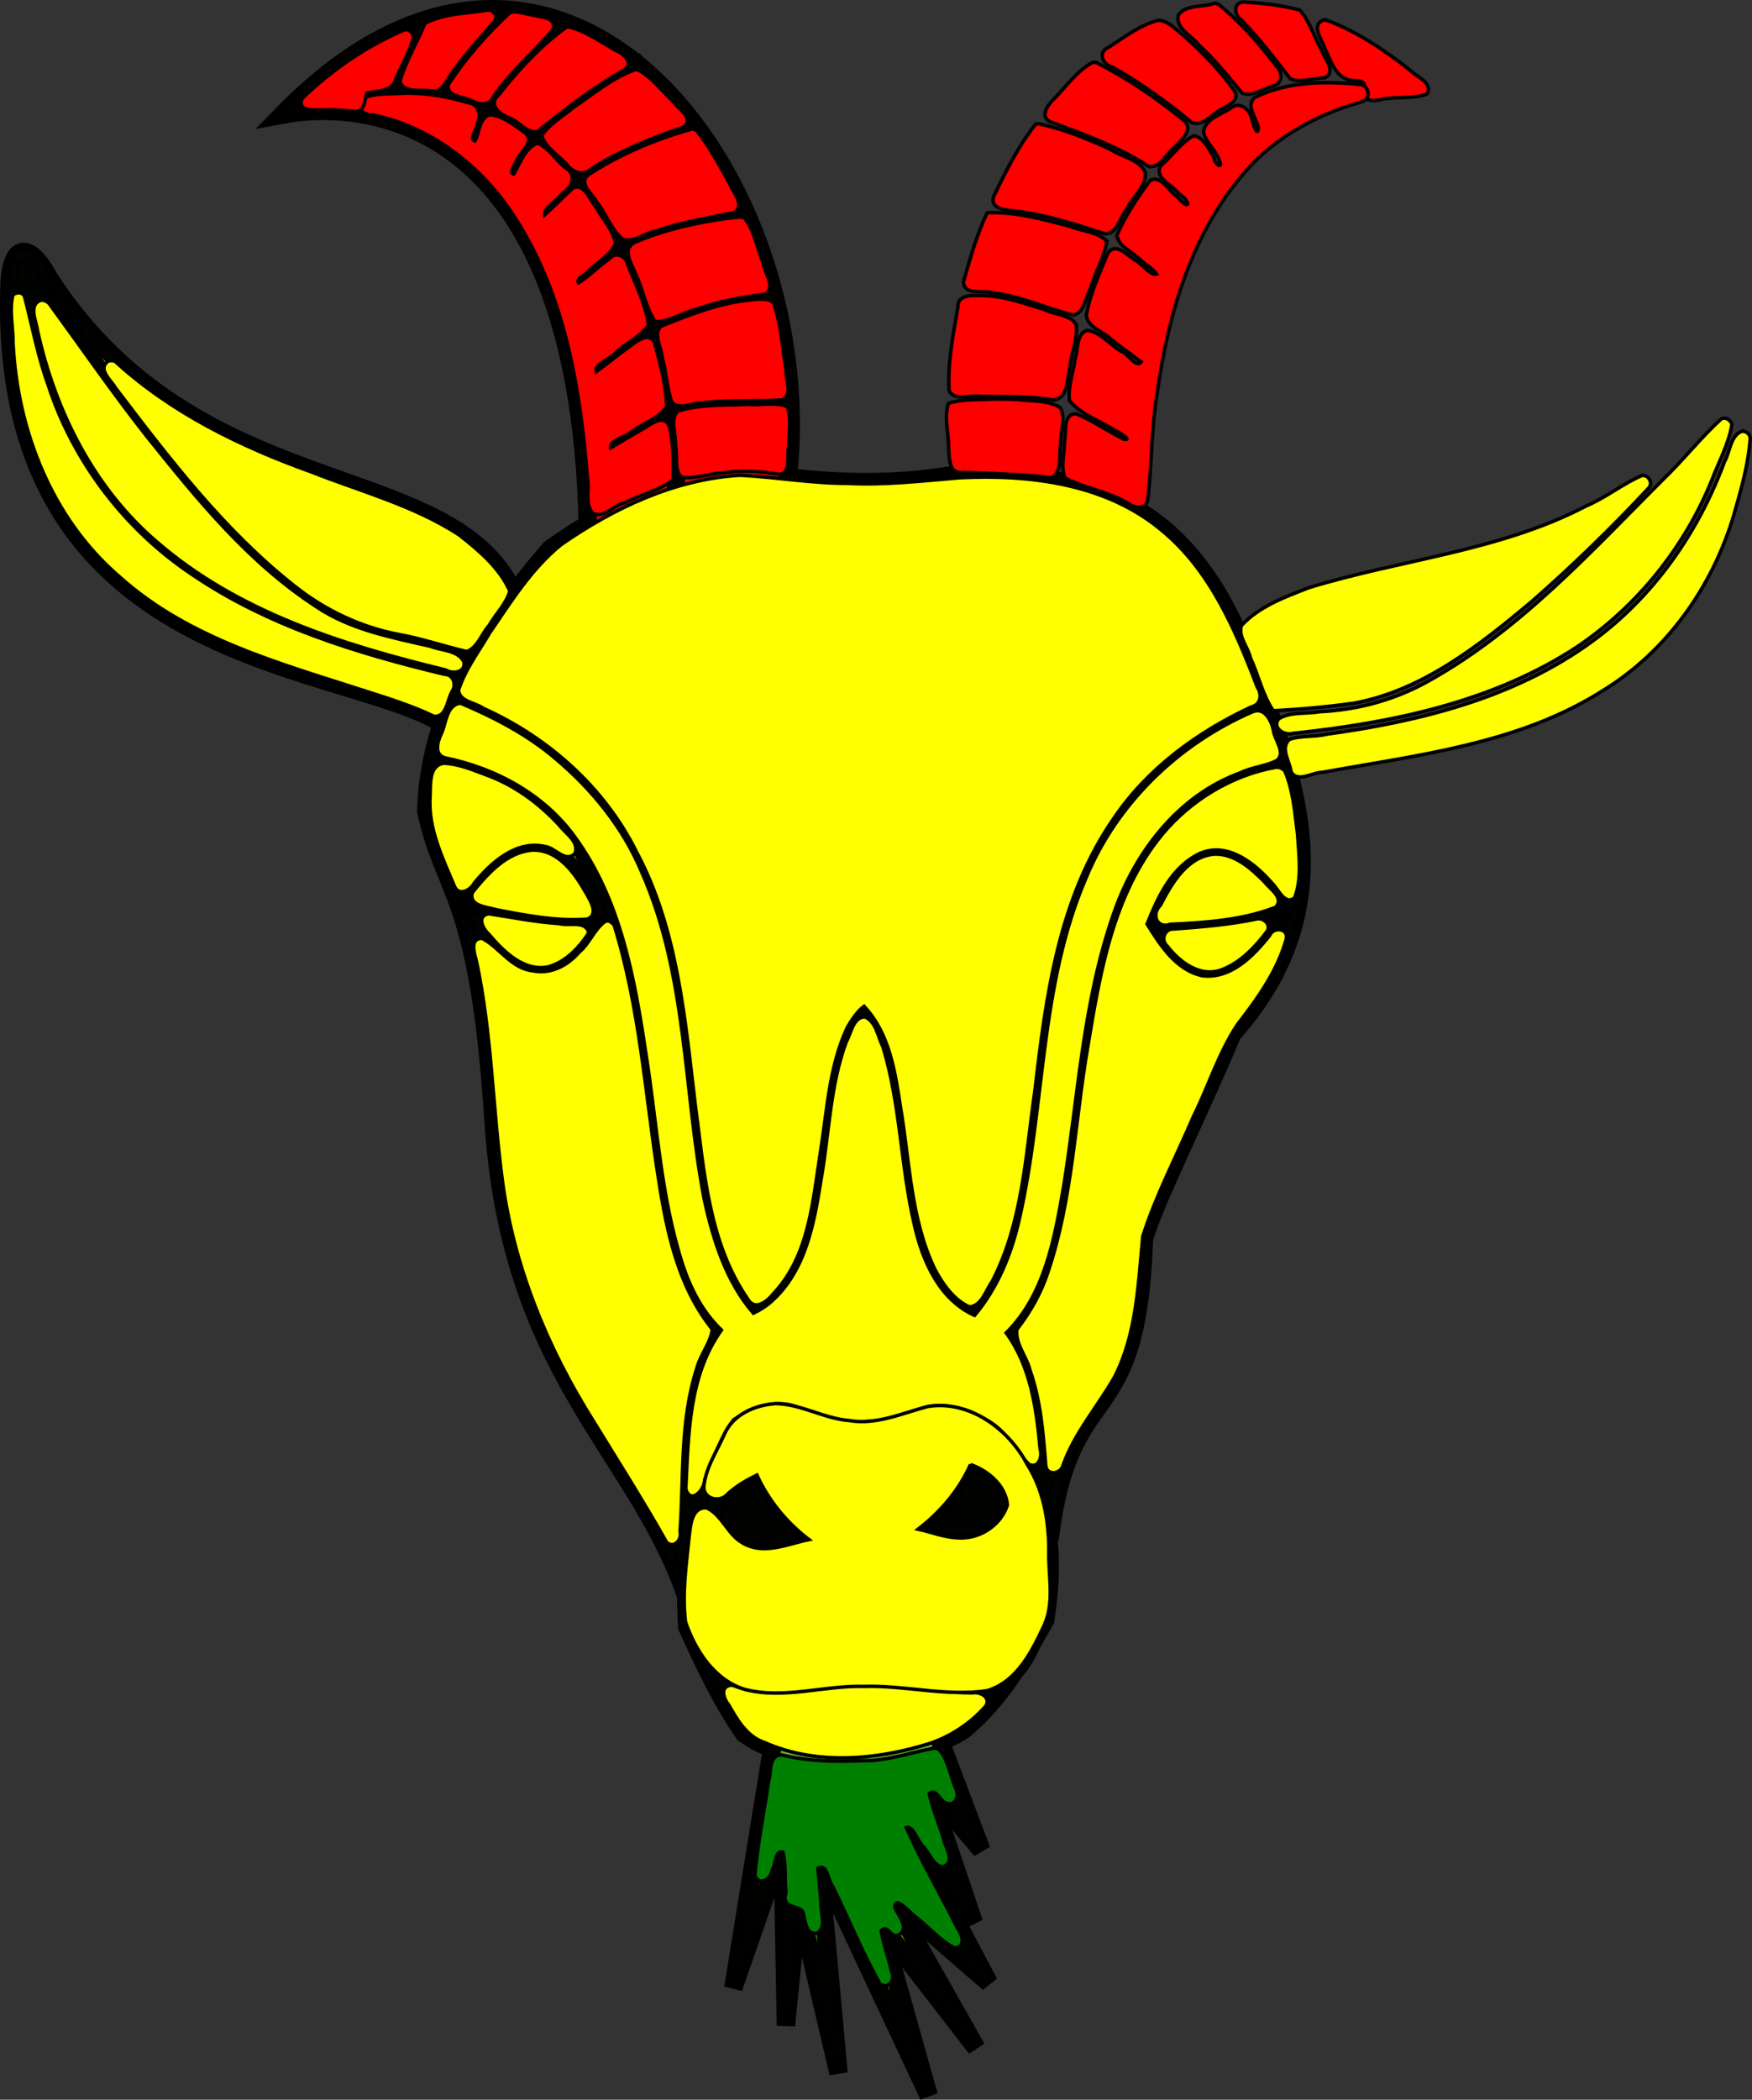 <?xml version="1.0" encoding="UTF-8" standalone="no"?>
<svg xmlns="http://www.w3.org/2000/svg" xmlns:svg="http://www.w3.org/2000/svg" xmlns:rdf="http://www.w3.org/1999/02/22-rdf-syntax-ns#" xmlns:cc="http://creativecommons.org/ns#" xmlns:dc="http://purl.org/dc/elements/1.1/" version="1.1" id="svg5406" height="114.153" width="95.3">
  <rect width="100%" height="100%" fill="#333333" stroke="none"/>
  <defs id="defs5408"/>
  <g id="g78" style="stroke:#000000" transform="translate(3.9123009e-7,-0.193)">
    <path style="color:#000000;display:inline;overflow:visible;visibility:visible;opacity:0.99;fill:#fcef3c;stroke:#000000;stroke-width:1;stroke-linecap:square;stroke-linejoin:miter;stroke-miterlimit:4;stroke-dasharray:none;stroke-dashoffset:0;stroke-opacity:1;marker:none;enable-background:accumulate" d="M 28.359,33.559 C 25.826,24.679 11.203,28.442 2.693,15.358 1.716,13.496 0.685,13.24 0.525,15.525 -0.352,38.219 21.699,35.873 25.193,40.496 Z" id="path9515"/>
    <path style="color:#000000;display:inline;overflow:visible;visibility:visible;opacity:0.99;fill:none;stroke:#000000;stroke-width:1;stroke-linecap:square;stroke-linejoin:miter;stroke-miterlimit:4;stroke-dasharray:none;stroke-dashoffset:0;stroke-opacity:1;marker:none;enable-background:accumulate" d="M 24.995,36.89 C 9.345,33.557 2.711,27.145 1.28,14.37 17.447,38.471 20.029,33.243 25.63,35.966" id="path19"/>
  </g>
  <path id="path8560" d="m 40.479,25.708 c -3.283,-0.008 -7.256,1.758 -10.568,4.152 -3.719,4.321 -6.579,8.886 -6.723,14.229 0.941,4.527 2.844,4.369 3.65,16.734 0.86,13.709 7.509,17.789 10.357,25.582 l 0.16,-0.025 c -0.021,0.679 -0.02,1.368 0.031,2.078 0.901,1.97 1.806,3.939 3.084,5.783 3.237,2.387 9.389,1.496 11.951,-0.193 2.074,-1.736 3.233,-3.864 4.434,-5.975 0.285,-1.87 0.302,-3.428 0.123,-4.758 l 0.166,-0.025 c 1.167,-8.614 4.727,-5.191 5.08,-15.924 0.465,-1.772 3.031,-6.905 4.807,-11.156 6.542,-7.313 3.112,-14.768 0.578,-21.156 -3.279,-7.938 -8.526,-9.49 -15.771,-9.23 -3.333,0.575 -6.667,0.45 -10,0 -0.437,-0.077 -0.89,-0.114 -1.359,-0.115 z" style="color:#000000;display:inline;overflow:visible;visibility:visible;opacity:0.99;fill:#fcef3c;stroke:#000000;stroke-width:1;stroke-linecap:square;stroke-linejoin:miter;stroke-miterlimit:4;stroke-dasharray:none;stroke-dashoffset:0;stroke-opacity:1;marker:none;enable-background:accumulate"/>
  <path d="m 70.017,49.27 c -3.19,-4.613 -5.759,-3.508 -7.496,0.954 2.174,3.757 4.472,3.9 7.496,-0.954 z m -44.843,-0.241 c 3.19,-4.613 5.759,-3.508 7.496,0.954 -2.174,3.757 -4.472,3.9 -7.496,-0.954 z" style="color:#000000;display:inline;overflow:visible;visibility:visible;opacity:0.99;fill:none;stroke:#000000;stroke-width:1;stroke-linecap:square;stroke-linejoin:miter;stroke-miterlimit:4;stroke-dasharray:none;stroke-dashoffset:0;stroke-opacity:1;marker:none;enable-background:accumulate" id="path9354-8"/>
  <path d="m 37.48,88.265 c 2.079,5.625 6.11,3.026 9.545,3.23 3.132,-0.37 7.152,2.113 8.974,-1.881 m 12.694,-51.315 c -16.532,6.938 -9.314,25.397 -15.713,33.082 -5.061,-2.299 -2.754,-13.33 -5.997,-16.56 -3.243,3.094 -0.936,14.125 -5.997,16.424 -6.498,-7.803 1.181,-26.645 -16.356,-33.325 m -0.954,3.339 c 15.341,2.257 9.021,25.211 15.402,31.076 -2.404,3.182 -1.685,8.911 -2.017,13.13 m 32.684,-36.059 c -1.993,0.642 -4.233,1.037 -6.951,0.954 m -37.346,-1.196 c 1.993,0.642 4.233,1.037 6.951,0.954 m 4.936,36.848 c 0.004,-3.593 0.976,-6.772 2.559,-9.689 3.588,-1.976 3.093,0.012 6.776,0.179 3.683,0.167 2.889,-2.225 7.295,0.014 1.896,1.807 3.314,4.172 3.114,8.425 M 69.881,41.462 c -14.819,2.603 -8.669,25.198 -14.993,31.01 2.404,3.182 1.744,9.267 2.076,13.485" style="color:#000000;display:inline;overflow:visible;visibility:visible;opacity:0.99;fill:none;stroke:#000000;stroke-width:1;stroke-linecap:square;stroke-linejoin:miter;stroke-miterlimit:4;stroke-dasharray:none;stroke-dashoffset:0;stroke-opacity:1;marker:none;enable-background:accumulate" id="path21"/>
  <path d="m 55.024,81.986 c -1.434,2.512 -2.951,1.916 -5.452,1.227 1.739,-1.257 2.466,-2.201 3.135,-3.816 1.507,0.496 2.264,1.367 2.317,2.59 z m -16.083,0.572 c 1.434,2.512 2.951,1.916 5.452,1.227 -1.739,-1.257 -2.466,-2.201 -3.135,-3.816 -1.507,0.496 -2.264,1.367 -2.317,2.59 z" style="color:#000000;display:inline;overflow:visible;visibility:visible;opacity:0.99;fill:#000000;fill-opacity:1;stroke:#000000;stroke-width:1;stroke-linecap:square;stroke-linejoin:miter;stroke-miterlimit:4;stroke-dasharray:none;stroke-dashoffset:0;stroke-opacity:1;marker:none;enable-background:accumulate" id="path9334-6"/>
  <g id="g2628" transform="translate(3.9123009e-7,-0.193)">
    <g id="g164" style="stroke:#000000">
      <path style="color:#000000;display:inline;overflow:visible;visibility:visible;opacity:0.99;fill:#e20909;stroke:#000000;stroke-width:1;stroke-linecap:square;stroke-linejoin:miter;stroke-miterlimit:4;stroke-dasharray:none;stroke-dashoffset:0;stroke-opacity:1;marker:none;enable-background:accumulate" d="M 31.99,29.594 C 31.758,6.621 20.073,5.543 15.361,6.423 30.855,-9.423 45.617,10.846 42.621,27.822 Z" id="path9446-4"/>
      <path id="path108" style="color:#000000;display:inline;overflow:visible;visibility:visible;opacity:0.99;fill:none;stroke:#000000;stroke-width:1;stroke-linecap:square;stroke-linejoin:miter;stroke-miterlimit:4;stroke-dasharray:none;stroke-dashoffset:0;stroke-opacity:1;marker:none;enable-background:accumulate" d="m 19.995,5.333 c 9.061,-1.697 16.437,7.722 16.774,21.072 M 22.994,1.516 21.495,4.788 m 5.861,-3.68 C 26.138,2.216 24.997,3.574 24.028,5.18 m 6.463,-3.391 c -0.826,0.488 -2.842,2.524 -3.747,3.961 -0.589,0.935 -0.703,1.012 -0.951,1.996 m 8.81,-3.986 c -2.035,1.061 -3.898,2.354 -5.612,4.026 -0.363,0.685 -0.727,0.742 -1.09,1.772 m 9.677,-2.453 c -2.101,0.613 -4.382,1.549 -6.133,2.862 l -1.828,1.802 m 10.824,0.106 c -2.135,0.1 -4.776,0.826 -6.639,1.692 l -2.301,1.899 m 10.302,0.907 c -1.607,-0.006 -2.107,-0.002 -6.406,1.636 l -2.942,2.267 m 9.893,1.822 c -1.721,-0.018 -3.116,-0.255 -5.861,0.409 l -3.248,1.908"/>
    </g>
    <path style="fill:#ff0000;fill-rule:evenodd;stroke:#000000;stroke-width:0.19" d="m 41.216,16.464 c -1.844,0.104 -3.597,0.791 -5.289,1.476 -0.392,0.492 0.057,1.144 0.092,1.695 0.236,0.801 0.249,1.663 0.532,2.444 0.459,0.429 1.156,-0.021 1.709,0.009 1.427,-0.176 2.88,-0.064 4.301,-0.153 0.581,-0.299 0.159,-1.116 0.19,-1.653 -0.2,-1.201 -0.264,-2.458 -0.667,-3.608 -0.209,-0.252 -0.578,-0.211 -0.868,-0.21 z" id="path195"/>
    <path style="fill:#ff0000;fill-rule:evenodd;stroke:#000000;stroke-width:0.19" d="m 21.934,5.261 c -0.758,0.068 -1.606,-0.044 -2.292,0.332 -0.435,0.453 0.205,0.898 0.656,0.847 3.295,0.688 6.092,2.945 7.825,5.763 2.636,4.18 3.451,9.19 3.835,14.023 0.124,0.612 -0.187,1.418 0.32,1.892 0.61,0.247 1.109,-0.465 1.683,-0.584 0.863,-0.454 1.877,-0.665 2.655,-1.241 0.012,-0.985 0.027,-2.022 -0.228,-2.984 -0.365,-0.66 -1.064,0.043 -1.494,0.242 -0.562,0.327 -1.12,0.66 -1.68,0.99 -0.083,-0.419 0.85,-0.587 1.177,-0.904 0.612,-0.442 1.45,-0.695 1.871,-1.34 -0.042,-1.172 -0.351,-2.341 -0.656,-3.473 -0.311,-0.632 -0.99,-0.062 -1.359,0.205 -0.617,0.443 -1.203,0.926 -1.817,1.373 -0.135,-0.423 0.813,-0.696 1.09,-1.062 0.554,-0.525 1.364,-0.852 1.76,-1.501 -0.174,-1.14 -0.723,-2.206 -1.144,-3.276 -0.09,-0.476 -0.667,-0.705 -0.997,-0.301 -0.57,0.406 -1.129,0.974 -1.674,1.307 -0.159,-0.248 0.416,-0.431 0.551,-0.647 0.487,-0.477 1.166,-0.838 1.462,-1.469 -0.12,-0.764 -0.723,-1.374 -1.088,-2.043 -0.34,-0.386 -0.617,-1.315 -1.251,-0.973 -0.51,0.479 -1.001,0.98 -1.523,1.446 -0.057,-0.404 0.713,-0.786 0.976,-1.182 0.555,-0.342 0.812,-1.041 0.129,-1.41 C 30.221,8.867 29.849,8.255 29.252,7.969 28.547,8.218 28.282,9.107 27.938,9.66 27.643,9.557 28.05,9.11 28.124,8.87 28.336,8.42 29.1,7.902 28.558,7.405 27.969,7.009 27.343,6.458 26.608,6.435 26.047,6.656 26.073,7.443 25.836,7.854 25.469,7.773 25.969,7.196 25.965,6.907 26.197,6.452 26.027,5.841 25.465,5.775 24.322,5.442 23.129,5.222 21.934,5.261 Z" id="path266"/>
    <path style="fill:#ff0000;fill-rule:evenodd;stroke:#000000;stroke-width:0.19" d="m 40.704,22.177 c -1.28,0.057 -2.617,-0.016 -3.848,0.372 -0.441,0.495 -0.059,1.253 -0.116,1.854 0.135,0.56 -0.099,1.325 0.331,1.74 0.762,0.102 1.565,-0.224 2.352,-0.253 1,-0.145 2.022,-0.064 3.004,0.097 0.619,-0.153 0.354,-0.998 0.471,-1.492 -0.001,-0.725 0.157,-1.492 -0.062,-2.187 -0.631,-0.29 -1.445,-0.056 -2.132,-0.131 z" id="path268"/>
    <path style="fill:#ff0000;fill-rule:evenodd;stroke:#000000;stroke-width:0.19" d="m 39.554,12.06 c -1.726,0.251 -3.468,0.624 -5.068,1.331 -0.692,0.407 -0.083,1.201 0.1,1.727 0.399,0.83 0.533,1.802 1.045,2.559 0.787,0.03 1.503,-0.506 2.273,-0.678 1.209,-0.439 2.479,-0.648 3.745,-0.82 0.549,-0.421 -0.053,-1.109 -0.124,-1.633 -0.341,-0.835 -0.473,-1.81 -1.045,-2.517 -0.304,-0.079 -0.618,0.025 -0.926,0.031 z" id="path270"/>
    <path style="fill:#ff0000;fill-rule:evenodd;stroke:#000000;stroke-width:0.19" d="m 37.612,7.214 c -1.995,0.56 -3.944,1.382 -5.677,2.526 -0.434,0.504 0.303,0.998 0.513,1.43 0.529,0.642 0.792,1.507 1.438,2.041 0.632,0.172 1.221,-0.381 1.846,-0.477 1.374,-0.474 2.796,-0.697 4.209,-0.983 0.607,-0.404 -0.073,-1.099 -0.245,-1.564 C 39.125,9.199 38.605,8.157 37.875,7.278 37.789,7.246 37.71,7.195 37.612,7.214 Z" id="path272"/>
    <path style="fill:#ff0000;fill-rule:evenodd;stroke:#000000;stroke-width:0.19" d="m 34.566,3.977 c -1.239,0.424 -2.268,1.316 -3.347,2.04 -0.597,0.496 -1.327,0.902 -1.754,1.553 0.22,0.684 0.953,1.081 1.413,1.624 0.322,0.426 0.934,0.563 1.328,0.142 1.559,-0.986 3.297,-1.646 5.02,-2.253 0.515,-0.468 -0.307,-0.956 -0.582,-1.338 C 36.017,5.149 35.468,4.417 34.711,3.988 c -0.049,0.01 -0.097,-0.018 -0.146,-0.011 z" id="path274"/>
    <path style="fill:#ff0000;fill-rule:evenodd;stroke:#000000;stroke-width:0.19" d="m 30.759,1.706 c -1.385,1.01 -2.569,2.29 -3.623,3.635 -0.63,0.542 0.047,1.072 0.589,1.274 0.526,0.183 0.912,0.838 1.503,0.724 C 30.754,6.138 32.268,4.917 33.984,3.977 34.464,3.612 33.941,3.117 33.553,2.966 32.689,2.492 31.851,1.851 30.885,1.644 l -0.09,0.044 z" id="path276"/>
    <path style="fill:#ff0000;fill-rule:evenodd;stroke:#000000;stroke-width:0.19" d="M 27.754,0.867 C 26.485,2.031 25.333,3.351 24.39,4.782 24.246,5.47 25.228,5.43 25.672,5.673 26.084,5.897 26.648,5.953 26.85,5.435 27.767,4.09 29.022,3.028 30.081,1.806 30.314,1.106 29.357,1.122 28.917,1.001 28.53,0.953 28.142,0.756 27.754,0.867 Z" id="path278"/>
    <path style="fill:#ff0000;fill-rule:evenodd;stroke:#000000;stroke-width:0.19" d="m 26.54,0.741 c -1.141,0.18 -2.382,0.18 -3.419,0.714 -0.438,1.056 -1.052,2.072 -1.366,3.164 0.235,0.693 1.159,0.399 1.713,0.526 0.729,0.088 0.877,-0.845 1.307,-1.244 0.653,-0.919 1.421,-1.731 2.144,-2.583 0.181,-0.263 -0.092,-0.597 -0.38,-0.577 z" id="path280"/>
    <path style="fill:#ff0000;fill-rule:evenodd;stroke:#000000;stroke-width:0.19" d="m 21.996,1.817 c -2.061,0.875 -3.962,2.18 -5.562,3.73 -0.311,0.79 0.84,0.607 1.312,0.622 0.581,-0.03 1.14,0.062 1.699,0.085 C 19.884,6.125 19.847,5.533 19.953,5.256 20.526,5.119 21.363,5.195 21.534,4.465 21.86,3.722 22.273,3.002 22.5,2.222 22.476,1.975 22.253,1.757 21.996,1.817 Z" id="path282"/>
    <path style="fill:#ff0000;fill-rule:evenodd;stroke:#000000;stroke-width:0.19" d="m 71.96,1.291 c -0.661,0.303 -0.054,1.049 0.092,1.501 0.341,0.716 0.636,1.767 1.606,1.786 0.452,-0.013 0.679,0.114 0.486,0.561 -0.045,0.623 0.694,0.554 1.093,0.436 0.788,-0.134 1.635,0.004 2.384,-0.267 C 77.977,4.664 77.023,4.38 76.675,3.985 75.292,2.907 73.806,1.901 72.156,1.287 c -0.065,-0.014 -0.131,-0.005 -0.196,0.005 z" id="path284"/>
    <path style="fill:#ff0000;fill-rule:evenodd;stroke:#000000;stroke-width:0.19" d="m 71.936,4.688 c -1.268,0.03 -2.58,0.24 -3.713,0.823 -0.476,0.482 0.154,1.113 0.224,1.648 -0.034,0.506 -0.278,-0.185 -0.323,-0.41 -0.094,-0.507 -0.601,-1.089 -1.138,-0.707 -0.523,0.383 -1.426,0.577 -1.524,1.319 0.123,0.602 0.697,1 0.88,1.594 0.194,0.454 -0.3,0.152 -0.291,-0.156 -0.28,-0.457 -0.559,-1.139 -1.119,-1.226 -0.707,0.364 -1.187,1.128 -1.804,1.648 -0.352,0.666 0.638,1.008 0.963,1.47 0.762,0.524 0.623,1.001 -0.054,0.201 -0.469,-0.299 -0.828,-1.179 -1.467,-0.899 -0.696,0.931 -1.355,1.921 -1.818,2.987 0.101,0.656 0.883,0.909 1.301,1.358 0.265,0.25 0.694,0.486 0.862,0.757 -0.358,0.089 -0.785,-0.567 -1.177,-0.764 -0.411,-0.252 -1.047,-0.991 -1.474,-0.383 -0.453,1.105 -0.976,2.218 -1.176,3.399 0.096,0.679 0.95,0.862 1.368,1.315 0.539,0.403 1.079,0.806 1.618,1.21 -0.285,0.366 -0.726,-0.481 -1.07,-0.569 -0.621,-0.358 -1.125,-1.056 -1.863,-1.153 -0.634,0.199 -0.471,1.067 -0.668,1.57 -0.082,0.746 -0.404,1.506 -0.296,2.254 0.625,0.769 1.655,1.084 2.461,1.619 0.229,0.074 1.046,0.628 0.455,0.464 -0.859,-0.444 -1.667,-0.998 -2.561,-1.368 -0.733,0.011 -0.512,0.957 -0.624,1.445 0.01,0.673 -0.229,1.408 0.022,2.048 1.077,0.549 2.337,0.734 3.399,1.353 0.338,0.274 1.017,0.406 1.1,-0.173 0.234,-1.927 0.194,-3.9 0.517,-5.801 0.604,-4.3 1.874,-8.736 4.82,-12.062 1.629,-1.883 3.93,-3.103 6.319,-3.776 C 74.636,5.56 74.458,4.757 73.904,4.782 73.253,4.696 72.591,4.69 71.936,4.688 Z" id="path286"/>
    <path style="fill:#ff0000;fill-rule:evenodd;stroke:#000000;stroke-width:0.19" d="m 67.646,0.308 c -0.557,-0.001 -0.536,0.692 -0.157,0.936 0.986,1.003 1.843,2.134 2.698,3.235 0.569,0.233 1.259,-0.037 1.873,-0.054 C 72.745,4.056 72.011,3.35 71.862,2.863 71.456,2.166 71.242,1.324 70.693,0.734 69.699,0.48 68.67,0.353 67.646,0.308 Z" id="path288"/>
    <path style="fill:#ff0000;fill-rule:evenodd;stroke:#000000;stroke-width:0.19" d="m 66.043,0.376 c -0.619,0.231 -1.515,0.042 -1.945,0.631 -0.192,0.725 0.721,1.121 1.088,1.606 0.868,0.81 1.632,1.734 2.377,2.642 0.538,0.218 1.136,-0.233 1.676,-0.385 0.549,-0.123 0.532,-0.769 0.175,-1.096 C 68.493,2.565 67.471,1.396 66.297,0.439 66.212,0.423 66.137,0.336 66.043,0.376 Z" id="path290"/>
    <path style="fill:#ff0000;fill-rule:evenodd;stroke:#000000;stroke-width:0.19" d="M 62.996,1.297 C 62.015,1.554 61.168,2.204 60.324,2.752 59.68,3.007 59.967,3.723 60.535,3.851 62.04,4.713 63.491,5.732 64.834,6.863 65.478,7.088 65.954,6.327 66.515,6.094 66.868,5.901 67.46,5.613 67.143,5.123 66.178,3.78 64.979,2.594 63.694,1.556 63.487,1.421 63.25,1.293 62.996,1.297 Z" id="path292"/>
    <path style="fill:#ff0000;fill-rule:evenodd;stroke:#000000;stroke-width:0.19" d="m 59.454,3.578 c -0.859,0.438 -1.437,1.3 -2.109,1.976 -0.329,0.312 -0.842,0.998 -0.193,1.265 1.835,0.687 3.701,1.352 5.348,2.433 0.627,0.066 0.922,-0.696 1.365,-1.024 0.33,-0.374 1.083,-0.934 0.567,-1.46 -1.487,-1.216 -3.089,-2.306 -4.8,-3.18 -0.059,0.011 -0.12,-0.021 -0.179,-0.01 z" id="path294"/>
    <path style="fill:#ff0000;fill-rule:evenodd;stroke:#000000;stroke-width:0.19" d="m 56.336,6.938 c -0.943,1.187 -1.635,2.583 -2.292,3.952 -0.205,0.677 0.696,0.734 1.149,0.77 1.687,0.194 3.306,0.727 4.915,1.244 0.698,-0.008 0.803,-0.926 1.188,-1.353 0.3,-0.655 1.029,-1.18 1.009,-1.943 C 62.025,8.855 61.053,8.745 60.452,8.341 59.194,7.745 57.875,7.222 56.522,6.924 l -0.1,0.008 z" id="path296"/>
    <path style="fill:#ff0000;fill-rule:evenodd;stroke:#000000;stroke-width:0.19" d="m 53.698,11.775 c -0.584,1.182 -0.928,2.499 -1.299,3.77 0.111,0.727 1.029,0.407 1.542,0.56 1.543,0.164 2.967,0.851 4.453,1.219 0.61,-0.14 0.646,-0.964 0.913,-1.437 0.264,-0.878 0.753,-1.703 0.908,-2.581 -0.508,-0.521 -1.359,-0.535 -2.025,-0.811 -1.435,-0.379 -2.927,-0.784 -4.409,-0.741 z" id="path298"/>
    <path style="fill:#ff0000;fill-rule:evenodd;stroke:#000000;stroke-width:0.19" d="m 53.267,16.261 c -0.483,-0.018 -1.197,-0.014 -1.165,0.649 -0.259,1.491 -0.565,3.021 -0.473,4.53 0.296,0.579 1.137,0.195 1.672,0.305 1.337,-0.008 2.684,-0.015 4.005,0.193 0.833,-0.096 0.725,-1.153 0.884,-1.752 0.073,-0.792 0.437,-1.546 0.356,-2.348 -0.351,-0.545 -1.145,-0.532 -1.692,-0.798 -1.17,-0.36 -2.344,-0.801 -3.586,-0.778 z" id="path300"/>
    <path style="fill:#ff0000;fill-rule:evenodd;stroke:#000000;stroke-width:0.19" d="m 54.021,21.888 c -0.809,0.067 -1.676,-0.035 -2.44,0.243 -0.237,0.794 0.032,1.677 0.025,2.506 0.034,0.521 0.033,1.377 0.786,1.237 1.617,0.047 3.244,0.116 4.829,0.287 0.596,-0.377 0.349,-1.251 0.479,-1.847 -0.043,-0.64 0.302,-1.363 -0.023,-1.954 -0.659,-0.432 -1.544,-0.339 -2.304,-0.446 -0.45,-0.025 -0.901,-0.032 -1.352,-0.025 z" id="path302"/>
  </g>
  <path style="fill:#ffff00;fill-rule:evenodd;stroke:#000000;stroke-width:0.19" d="m 40.19,25.842 c -3.514,0.222 -6.82,1.785 -9.673,3.772 -1.611,1.305 -2.725,3.106 -3.883,4.798 -0.594,1.015 -1.335,1.985 -1.692,3.113 0.055,0.634 0.911,0.661 1.337,0.979 3.528,1.583 6.604,4.307 8.338,7.803 2.248,4.195 2.637,9.062 3.197,13.713 0.487,3.639 0.725,7.551 2.898,10.66 0.397,0.605 1.067,0.028 1.37,-0.361 1.926,-2.044 2.124,-4.998 2.538,-7.631 0.368,-2.279 0.468,-4.669 1.453,-6.794 0.236,-0.428 0.569,-0.928 0.926,-1.185 1.381,1.459 1.692,3.553 1.978,5.452 0.51,2.967 0.549,6.102 1.88,8.86 0.434,0.806 1.015,1.64 1.868,2.03 0.675,-0.043 0.883,-0.882 1.226,-1.349 1.676,-3.215 1.842,-6.922 2.346,-10.444 0.6,-5.128 1.279,-10.424 4.286,-14.765 1.82,-2.7 4.558,-4.713 7.507,-6.071 0.504,-0.126 0.557,-0.674 0.305,-1.058 -1.196,-3.099 -2.541,-6.332 -5.171,-8.503 -3.024,-2.565 -7.205,-3.079 -11.03,-2.886 -2.029,0.167 -4.058,0.412 -6.098,0.303 -1.923,0.004 -3.834,-0.337 -5.769,-0.436 l -0.101,0.002 z" id="path304"/>
  <path style="fill:#ffff00;fill-rule:evenodd;stroke:#000000;stroke-width:0.19" d="m 5.889,19.63 c -0.622,0.441 0.167,1.049 0.406,1.476 2.918,3.84 5.898,7.734 9.708,10.741 1.675,1.335 3.651,2.274 5.762,2.659 1.224,0.226 2.407,0.635 3.619,0.914 0.6,-0.206 0.801,-0.953 1.206,-1.397 0.367,-0.636 0.938,-1.183 1.146,-1.888 -0.568,-1.271 -1.69,-2.214 -2.766,-3.056 C 22.514,27.478 19.631,26.724 16.933,25.658 13.076,24.274 9.329,22.448 6.295,19.677 6.171,19.588 6.032,19.595 5.889,19.63 Z" id="path375"/>
  <path style="fill:#ffff00;fill-rule:evenodd;stroke:#000000;stroke-width:0.19" d="m 2.179,16.334 c -0.644,0.285 -0.2,1.116 -0.144,1.618 0.958,4.361 3.055,8.574 6.491,11.504 4.409,3.829 10.138,5.615 15.711,6.966 0.393,0.247 1.13,0.134 0.99,-0.456 -0.337,-0.626 -1.215,-0.593 -1.814,-0.828 C 21.282,34.649 19.049,34.23 17.214,32.99 13.503,30.586 10.702,27.111 7.96,23.693 6.119,21.355 4.423,18.895 2.674,16.503 2.548,16.372 2.363,16.285 2.179,16.334 Z" id="path377"/>
  <path style="fill:#ffff00;fill-rule:evenodd;stroke:#000000;stroke-width:0.19" d="m 0.703,16.035 c -0.213,0.84 0.016,1.753 0.008,2.623 0.235,4.74 2.109,9.543 5.768,12.681 3.794,3.426 8.862,4.76 13.606,6.298 1.195,0.385 2.395,0.765 3.528,1.309 0.696,0.043 0.702,-0.896 0.973,-1.343 0.259,-0.391 0.083,-0.934 -0.426,-0.948 C 19.374,35.508 14.541,34.02 10.454,31.239 6.785,28.792 3.976,25.1 2.618,20.927 2.054,19.368 1.749,17.723 1.338,16.132 1.232,15.863 0.898,15.87 0.703,16.035 Z" id="path379"/>
  <path style="fill:#ffff00;fill-rule:evenodd;stroke:#000000;stroke-width:0.19" d="m 89.31,25.854 c -1.05,0.45 -1.957,1.202 -3.019,1.648 -4.711,2.463 -10.077,2.909 -15.098,4.45 -1.298,0.505 -2.701,1.014 -3.663,2.055 -0.199,0.587 0.362,1.18 0.49,1.764 0.438,0.941 0.656,2.021 1.242,2.87 1.457,-0.077 2.944,-0.209 4.4,-0.415 3.714,-0.691 6.782,-3.124 9.611,-5.484 2.242,-1.96 4.387,-4.04 6.416,-6.219 0.239,-0.277 -0.025,-0.727 -0.379,-0.67 z" id="path381"/>
  <path style="fill:#ffff00;fill-rule:evenodd;stroke:#000000;stroke-width:0.19" d="m 93.634,22.771 c -1.136,1.033 -2.091,2.266 -3.206,3.33 -3.911,3.918 -7.718,8.103 -12.592,10.851 -1.862,1.071 -3.928,1.643 -6.067,1.743 -0.723,0.132 -1.56,-0.012 -2.206,0.378 -0.408,0.496 0.316,0.948 0.776,0.795 5.374,-0.566 10.892,-1.702 15.471,-4.719 3.251,-2.203 5.808,-5.381 7.291,-9.015 0.379,-1.005 0.926,-1.981 1.104,-3.043 -0.041,-0.244 -0.335,-0.439 -0.572,-0.32 z" id="path383"/>
  <path style="fill:#ffff00;fill-rule:evenodd;stroke:#000000;stroke-width:0.19" d="m 94.734,23.447 c -0.618,0.262 -0.623,1.114 -0.924,1.639 -1.426,3.864 -3.874,7.377 -7.236,9.809 -4.201,3.055 -9.363,4.33 -14.412,5.022 -0.666,0.165 -1.386,0.053 -2.03,0.285 -0.516,0.476 0.036,1.216 0.097,1.77 0.386,0.599 1.146,0.013 1.709,0.016 5.18,-0.942 10.672,-1.538 15.227,-4.43 3.488,-2.125 5.98,-5.649 7.139,-9.537 0.394,-1.378 0.808,-2.784 0.9,-4.217 -0.03,-0.224 -0.249,-0.382 -0.47,-0.356 z" id="path385"/>
  <path style="fill:#ffff00;fill-rule:evenodd;stroke:#000000;stroke-width:0.19" d="m 24.951,38.24 c -0.69,0.189 -0.684,1.102 -0.945,1.649 -0.21,0.421 -0.411,1.157 0.217,1.316 2.749,0.56 5.378,1.988 7.042,4.292 2.496,3.413 3.259,7.702 3.869,11.791 0.61,3.833 0.801,7.768 2.004,11.482 0.438,1.312 1.091,2.579 2.104,3.54 -1.787,2.496 -1.793,5.698 -1.937,8.636 0.237,0.871 1.022,0.076 1.027,-0.493 0.469,-1.097 0.845,-2.305 1.573,-3.269 1.027,-0.63 2.326,-1.187 3.516,-0.661 1.233,0.479 2.545,0.901 3.899,0.743 1.494,0.128 2.743,-1.073 4.24,-0.816 1.006,0.241 2.078,0.559 2.842,1.285 0.59,0.57 0.988,1.304 1.57,1.879 0.544,0.246 0.734,-0.449 0.604,-0.851 -0.197,-2.179 -0.517,-4.488 -1.843,-6.299 2.1,-2.079 2.63,-5.138 3.117,-7.927 0.809,-4.975 1.049,-10.064 2.722,-14.854 1.138,-3.331 3.509,-6.437 6.89,-7.666 0.649,-0.324 1.419,-0.351 2.043,-0.701 0.408,-0.478 -0.175,-1.081 -0.237,-1.597 -0.105,-0.536 -0.483,-1.315 -1.156,-1.013 -3.998,1.73 -7.358,4.964 -9.032,9.009 -2.541,5.882 -2.225,12.443 -3.639,18.58 -0.42,1.88 -1.188,3.746 -2.429,5.217 -1.928,-0.852 -2.843,-3 -3.268,-4.889 -0.757,-3.204 -0.755,-6.556 -1.719,-9.713 -0.277,-0.548 -0.364,-1.375 -0.992,-1.631 -0.647,0.05 -0.729,0.893 -0.999,1.354 -0.888,2.403 -0.933,5.023 -1.375,7.508 -0.37,2.339 -0.826,4.956 -2.702,6.619 -0.29,0.26 -0.625,0.465 -0.973,0.637 C 39.487,69.667 38.787,67.394 38.314,65.238 37.168,59.305 37.398,53.028 34.902,47.409 33.893,44.99 32.209,42.919 30.214,41.242 28.709,39.951 26.92,39.026 25.108,38.253 25.056,38.24 25.003,38.236 24.951,38.24 Z" id="path387"/>
  <path style="fill:#ffff00;fill-rule:evenodd;stroke:#000000;stroke-width:0.19" d="m 32.937,50.082 c -0.61,0.417 -0.859,1.212 -1.439,1.688 -0.623,0.727 -1.558,1.218 -2.531,1.006 -1.166,-0.13 -1.79,-1.271 -2.751,-1.766 -0.716,0.026 -0.39,0.853 -0.294,1.278 0.828,3.888 0.873,7.896 1.397,11.837 0.614,4.687 2.441,9.141 4.952,13.123 1.343,2.188 2.724,4.362 3.979,6.584 0.379,0.405 0.861,-0.118 0.742,-0.558 0.204,-2.994 -0.014,-6.041 0.919,-8.918 0.199,-0.726 0.736,-1.342 0.838,-2.084 -1.852,-2.299 -2.476,-5.259 -2.916,-8.09 -0.738,-4.638 -1.023,-9.382 -2.429,-13.889 -0.135,-0.144 -0.252,-0.268 -0.467,-0.21 z" id="path389"/>
  <path style="fill:#ffff00;fill-rule:evenodd;stroke:#000000;stroke-width:0.19" d="m 69.406,41.712 c -2.404,0.43 -4.644,1.788 -6.199,3.666 -2.654,3.229 -3.371,7.487 -4.03,11.488 -0.712,4.099 -0.831,8.306 -2.162,12.254 -0.365,1.151 -0.966,2.205 -1.7,3.157 -0.104,0.79 0.534,1.463 0.71,2.212 0.597,1.697 0.721,3.463 0.863,5.235 0.107,0.535 0.833,0.392 0.938,-0.068 0.628,-1.776 1.898,-3.199 2.813,-4.82 1.199,-2.356 1.269,-5.054 1.525,-7.628 0.718,-2.247 1.828,-4.344 2.754,-6.51 0.824,-1.66 1.371,-3.471 2.407,-5.018 1.088,-1.402 2.166,-2.906 2.644,-4.637 0.117,-0.59 -0.707,-0.665 -0.905,-0.187 -0.881,1.109 -2.114,2.388 -3.67,2.19 -1.42,-0.303 -2.284,-1.659 -2.999,-2.81 0.595,-1.487 1.357,-3.156 2.927,-3.862 1.51,-0.602 2.959,0.59 3.892,1.663 0.333,0.325 0.677,1.199 1.207,0.774 0.41,-1.078 0.228,-2.315 0.158,-3.457 -0.151,-1.146 -0.229,-2.347 -0.681,-3.419 -0.11,-0.156 -0.303,-0.236 -0.492,-0.223 z" id="path391"/>
  <path style="fill:#808080;fill-rule:evenodd;stroke:#000000;stroke-width:0.19" d="m 42.221,76.56 c -0.806,0.091 -1.661,0.389 -2.25,0.959 -0.614,1.015 -1.115,2.124 -1.451,3.261 0.01,0.604 0.76,0.496 0.996,0.1 0.484,-0.531 1.161,-0.81 1.816,-1.063 0.635,1.678 1.874,3.05 3.361,4.027 -1.234,0.241 -2.474,0.829 -3.749,0.595 -1.112,-0.233 -1.715,-1.269 -2.33,-2.1 -0.674,-0.406 -0.736,0.648 -0.824,1.088 -0.249,1.546 -0.295,3.133 -0.267,4.689 0.611,1.407 1.413,2.987 3.009,3.45 1.999,0.535 4.077,-0.189 6.078,-0.178 2.022,-0.149 4.012,0.389 6.036,0.371 1.195,0.031 2.359,-0.607 2.898,-1.689 0.699,-1.097 1.462,-2.302 1.293,-3.665 -0.085,-1.644 0.036,-3.338 -0.407,-4.939 -0.588,-1.608 -1.538,-3.227 -3.046,-4.12 -1.109,-0.631 -2.476,-0.91 -3.682,-0.378 -1.828,0.834 -3.96,0.771 -5.792,-0.016 -0.546,-0.187 -1.105,-0.402 -1.692,-0.391 z M 52.676,79.253 c 1.168,0.349 2.338,1.244 2.432,2.545 -0.165,0.903 -0.977,1.579 -1.766,1.97 -1.359,0.434 -2.729,-0.192 -4.039,-0.511 1.412,-0.978 2.618,-2.28 3.283,-3.88 0.029,-0.034 0.048,-0.111 0.09,-0.124 z" id="path393"/>
  <g id="bearded" transform="translate(3.9123009e-7,-0.193)">
    <path id="path9585" d="m 42.222,93.878 -2.334,14.394 2.679,-7.711 0.183,9.756 0.675,-6.738 2.188,9.328 -1.05,-11.484 5.957,12.711 -2.616,-9.31 5.206,6.72 -4.587,-8.111 5.269,4.567 -4.644,-8.778 3.826,5.507 -2.477,-7.356 2.886,3.403 -2.59,-6.848 z" style="color:#000000;display:inline;overflow:visible;visibility:visible;opacity:0.99;fill:#5ab532;fill-opacity:1;fill-rule:nonzero;stroke:#000000;stroke-width:1;stroke-linecap:square;stroke-linejoin:miter;stroke-miterlimit:4;stroke-dasharray:none;stroke-dashoffset:0;stroke-opacity:1;marker:none;enable-background:accumulate"/>
    <path style="fill:#008000;fill-rule:evenodd;stroke:#000000;stroke-width:0.19" d="m 50.783,95.24 c -1.265,0.231 -2.499,0.691 -3.807,0.673 -1.498,0.069 -3.009,0.042 -4.469,-0.313 -0.709,0.001 -0.537,0.939 -0.693,1.41 -0.254,1.713 -0.598,3.422 -0.753,5.144 0.214,0.612 0.899,0.202 0.931,-0.28 0.221,-0.304 0.136,-1.088 0.588,-0.995 0.189,0.627 0.096,1.492 0.173,2.208 -0.293,0.944 0.793,0.642 0.926,1.084 0.132,0.416 0.13,1.266 0.781,1.12 0.538,-0.379 0.147,-1.158 0.193,-1.704 -0.055,-0.607 -0.118,-1.228 -0.163,-1.825 0.533,-0.277 0.522,0.657 0.793,0.956 0.862,1.765 1.615,3.592 2.569,5.308 0.409,0.388 0.888,-0.206 0.645,-0.622 -0.154,-0.755 -0.456,-1.52 -0.563,-2.242 0.362,-0.399 0.503,0.443 0.94,0.231 0.632,-0.349 0.005,-1.037 -0.191,-1.47 -0.063,-0.75 0.78,0.213 1.069,0.437 0.73,0.563 1.356,1.31 2.169,1.74 0.676,-0.054 0.393,-0.77 0.14,-1.117 -0.902,-1.813 -1.962,-3.605 -2.764,-5.433 0.403,-0.105 0.609,0.756 0.933,1.045 0.341,0.359 0.508,1.004 1.05,1.093 0.735,-0.237 0.136,-1.033 0.05,-1.516 -0.26,-0.815 -0.595,-1.633 -0.787,-2.454 0.384,-0.379 0.561,0.43 0.957,0.512 0.512,0.171 0.699,-0.483 0.467,-0.84 -0.275,-0.689 -0.398,-1.491 -0.87,-2.073 -0.094,-0.058 -0.203,-0.081 -0.312,-0.076 z" id="path193"/>
    <path style="fill:#ffff00;fill-rule:evenodd;stroke:#000000;stroke-width:0.19" d="m 39.741,91.815 c -0.596,0.082 -0.378,0.74 -0.113,1.05 0.476,0.838 0.997,1.746 1.971,2.067 2.81,1.242 6.062,0.948 8.929,0.06 1.186,-0.387 2.274,-1.114 3.095,-2.047 0.295,-0.484 -0.322,-0.795 -0.737,-0.718 -2.107,-0.018 -4.182,-0.546 -6.297,-0.396 -2.229,0.002 -4.544,0.827 -6.702,-0.002 -0.048,-0.009 -0.096,-0.016 -0.145,-0.015 z" id="path464"/>
  </g>
  <path style="fill:#ffff00;fill-rule:evenodd;stroke:#000000;stroke-width:0.19" d="m 42.183,76.308 c -1.134,0.081 -2.341,0.601 -2.803,1.714 -0.409,0.927 -1.032,1.835 -1.098,2.868 0.051,0.644 0.913,0.8 1.297,0.335 0.464,-0.435 1.023,-0.753 1.592,-1.031 0.631,1.383 1.621,2.59 2.831,3.507 -1.185,0.246 -2.513,0.881 -3.66,0.151 -0.783,-0.469 -1.079,-1.502 -1.909,-1.876 -0.822,-0.05 -0.87,0.969 -0.947,1.553 -0.155,1.54 -0.386,3.108 -0.197,4.652 0.535,1.561 1.581,3.177 3.248,3.672 2.13,0.538 4.295,-0.227 6.436,-0.169 2.243,-0.072 4.485,0.563 6.719,0.233 1.651,-0.493 2.469,-2.186 3.139,-3.632 0.538,-1.279 0.172,-2.707 0.219,-4.048 -0.007,-1.611 -0.3,-3.249 -1.177,-4.628 -1.016,-1.935 -3.16,-3.515 -5.427,-3.139 -1.39,0.367 -2.775,1.009 -4.251,0.76 -1.383,-0.107 -2.625,-0.905 -4.012,-0.922 z m 10.607,3.312 c 0.964,0.337 1.918,1.139 2.007,2.205 -0.36,1.124 -1.544,1.876 -2.718,1.782 -0.735,-0.03 -1.42,-0.315 -2.137,-0.469 1.207,-0.932 2.228,-2.117 2.848,-3.518 z" id="path535"/>
  <path style="fill:#ffff00;fill-rule:evenodd;stroke:#000000;stroke-width:0.19" d="m 28.99,46.216 c -1.417,0.096 -2.457,1.269 -3.292,2.301 -0.226,0.737 0.772,0.788 1.254,0.931 1.641,0.322 3.329,0.648 5.004,0.521 0.631,-0.271 0.148,-1.019 -0.076,-1.413 -0.61,-1.08 -1.499,-2.357 -2.889,-2.34 z" id="path537"/>
  <path style="fill:#ffff00;fill-rule:evenodd;stroke:#000000;stroke-width:0.19" d="m 24.134,41.495 c -0.823,0.122 -0.707,1.178 -0.739,1.789 -0.122,1.732 0.667,3.335 1.319,4.887 0.222,0.575 0.88,0.242 1.086,-0.166 0.919,-1.117 2.274,-2.34 3.842,-1.984 0.564,0.06 1.093,0.908 1.629,0.385 0.256,-0.637 -0.51,-1.094 -0.846,-1.539 -1.12,-1.216 -2.48,-2.209 -4.047,-2.765 -0.722,-0.269 -1.465,-0.581 -2.244,-0.607 z" id="path539"/>
  <path style="fill:#ffff00;fill-rule:evenodd;stroke:#000000;stroke-width:0.19" d="m 26.576,49.677 c -0.661,0.122 -0.319,0.814 0.006,1.107 0.792,0.928 1.898,2.053 3.239,1.781 0.951,-0.267 1.712,-1.059 2.207,-1.865 -0.193,-0.679 -1.08,-0.34 -1.603,-0.486 -1.305,-0.084 -2.556,-0.343 -3.849,-0.537 z" id="path541"/>
  <path style="fill:#ffff00;fill-rule:evenodd;stroke:#000000;stroke-width:0.19" d="m 66.089,46.435 c -1.504,0.099 -2.352,1.589 -2.972,2.784 -0.496,0.479 -0.204,1.29 0.533,1.032 1.934,-0.09 3.93,-0.221 5.746,-0.931 0.464,-0.517 -0.325,-0.993 -0.608,-1.368 -0.722,-0.729 -1.605,-1.533 -2.7,-1.517 z" id="path543"/>
  <path style="fill:#ffff00;fill-rule:evenodd;stroke:#000000;stroke-width:0.19" d="m 68.384,49.957 c -1.517,0.318 -2.968,0.431 -4.508,0.549 -0.522,-0.045 -0.769,0.589 -0.386,0.929 0.689,0.891 1.829,1.745 3.007,1.271 1.015,-0.403 1.8,-1.241 2.442,-2.096 0.187,-0.37 -0.196,-0.71 -0.555,-0.654 z" id="path545"/>
</svg>
